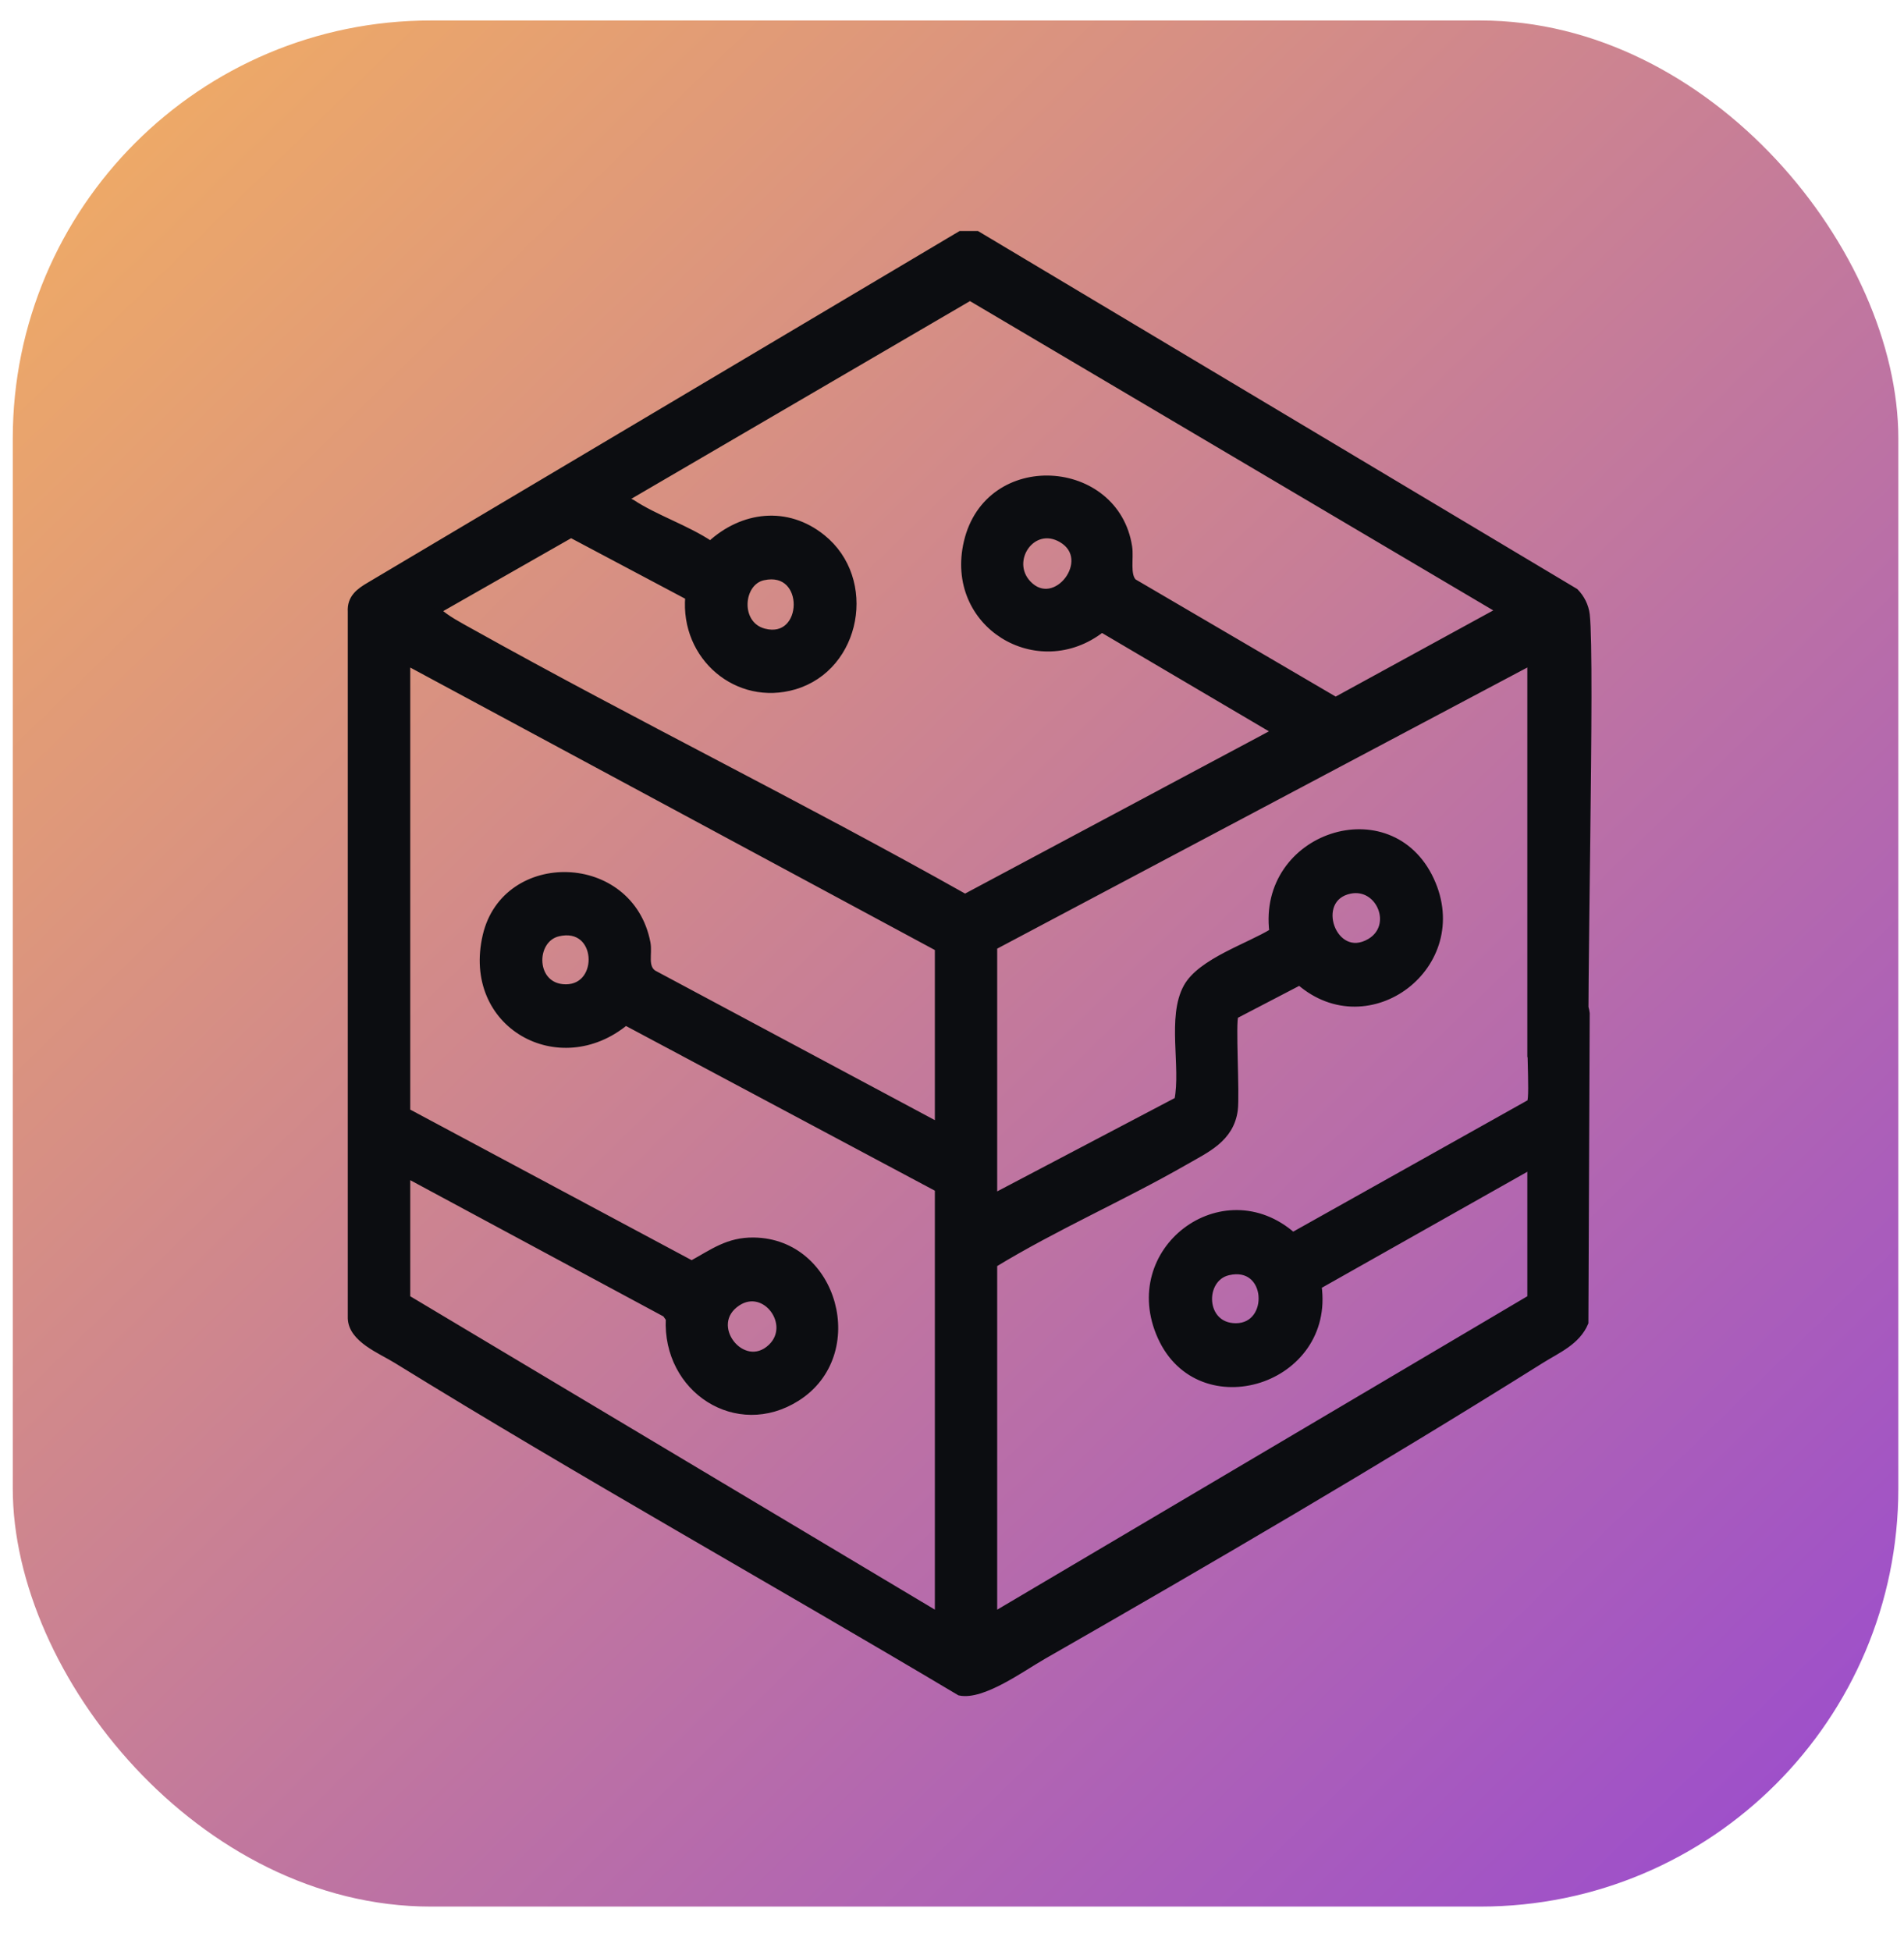 <svg width="41" height="42" viewBox="0 0 41 42" fill="none" xmlns="http://www.w3.org/2000/svg">
<rect x="0.275" y="0.441" width="40.603" height="40.603" rx="9" fill="url(#paint0_linear_1_20006)"/>
<g clip-path="url(#clip0_1_20006)">
<path d="M33.004 21.737C32.902 22.135 33.036 23.604 32.954 23.739L27.839 26.605C26.334 25.283 24.159 26.916 25.002 28.779C25.838 30.627 28.674 29.736 28.383 27.682L32.964 25.097V27.948L21.398 34.784V27.213C22.729 26.402 24.165 25.78 25.513 25.007C25.981 24.738 26.497 24.513 26.579 23.896C26.624 23.561 26.524 21.972 26.595 21.858L27.986 21.134C29.473 22.428 31.655 20.779 30.807 18.947C29.936 17.068 27.15 17.987 27.409 20.061C26.889 20.382 25.86 20.704 25.558 21.252C25.202 21.899 25.507 22.966 25.363 23.688L21.398 25.772V20.377L32.964 14.245V22.745C32.964 22.767 33.086 23.041 33.116 23.078C33.388 23.427 34.043 23.311 34.143 22.855C34.079 21.84 34.273 14.221 34.158 13.232C34.135 13.044 34.048 12.874 33.919 12.741L21.04 5.049H20.683L7.966 12.602C7.742 12.732 7.545 12.872 7.564 13.17V28.382C7.581 28.827 8.193 29.063 8.54 29.277C12.533 31.739 16.639 34.028 20.666 36.426C21.155 36.53 22.001 35.911 22.451 35.653C26.004 33.62 29.715 31.452 33.183 29.277C33.537 29.055 33.955 28.885 34.129 28.473L34.157 21.816C34.079 21.134 33.172 21.09 33.004 21.737ZM26.614 28.561C25.872 28.563 25.847 27.519 26.448 27.379C27.358 27.166 27.421 28.558 26.614 28.561ZM29.073 19.164C29.714 19.037 30.083 19.936 29.501 20.279C28.707 20.746 28.209 19.335 29.073 19.164ZM20.206 24.239L14.067 20.957C13.862 20.812 13.976 20.531 13.932 20.299C13.572 18.422 10.886 18.363 10.469 20.142C10.018 22.071 12.048 23.176 13.472 21.998L20.206 25.588V34.784L8.759 27.948V25.281L14.337 28.282L14.412 28.389C14.338 29.913 15.869 30.909 17.16 30.089C18.635 29.153 17.976 26.737 16.231 26.716C15.678 26.708 15.351 26.964 14.895 27.214L8.759 23.932V14.245L20.206 20.407V24.239ZM12.187 21.265C11.445 21.266 11.434 20.22 12.021 20.083C12.931 19.87 12.993 21.262 12.187 21.265ZM15.882 28.038C16.483 27.648 17.116 28.518 16.61 29.003C15.996 29.589 15.149 28.516 15.882 28.038ZM10.129 13.603C9.897 13.473 9.607 13.325 9.415 13.143L12.297 11.501L14.831 12.845C14.721 14.146 15.884 15.128 17.107 14.768C18.473 14.365 18.82 12.473 17.703 11.577C16.943 10.966 15.992 11.083 15.298 11.722C14.793 11.381 14.096 11.153 13.605 10.826C13.547 10.789 13.499 10.834 13.529 10.69L20.887 6.395L32.307 13.143L28.761 15.082L24.405 12.532C24.251 12.376 24.341 12.014 24.305 11.777C24.028 9.941 21.282 9.75 20.83 11.668C20.411 13.446 22.352 14.612 23.726 13.537L27.478 15.747L20.781 19.322C17.268 17.345 13.647 15.567 10.129 13.603ZM16.434 12.418C17.431 12.196 17.385 13.854 16.449 13.605C15.849 13.445 15.918 12.533 16.434 12.418ZM22.134 12.569C21.662 12.071 22.228 11.235 22.862 11.606C23.603 12.039 22.729 13.194 22.134 12.569Z" fill="#0C0D11" stroke="#0C0D11" stroke-width="0.15"/>
</g>
<defs>
<linearGradient id="paint0_linear_1_20006" x1="-5.87" y1="0.441" x2="40.878" y2="48.438" gradientUnits="userSpaceOnUse">
<stop stop-color="#FAB758"/>
<stop offset="1" stop-color="#9040DB"/>
</linearGradient>
<clipPath id="clip0_1_20006">
<rect width="28" height="33" fill="white" transform="translate(6.879 4.243)"/>
</clipPath>
</defs>
</svg>
